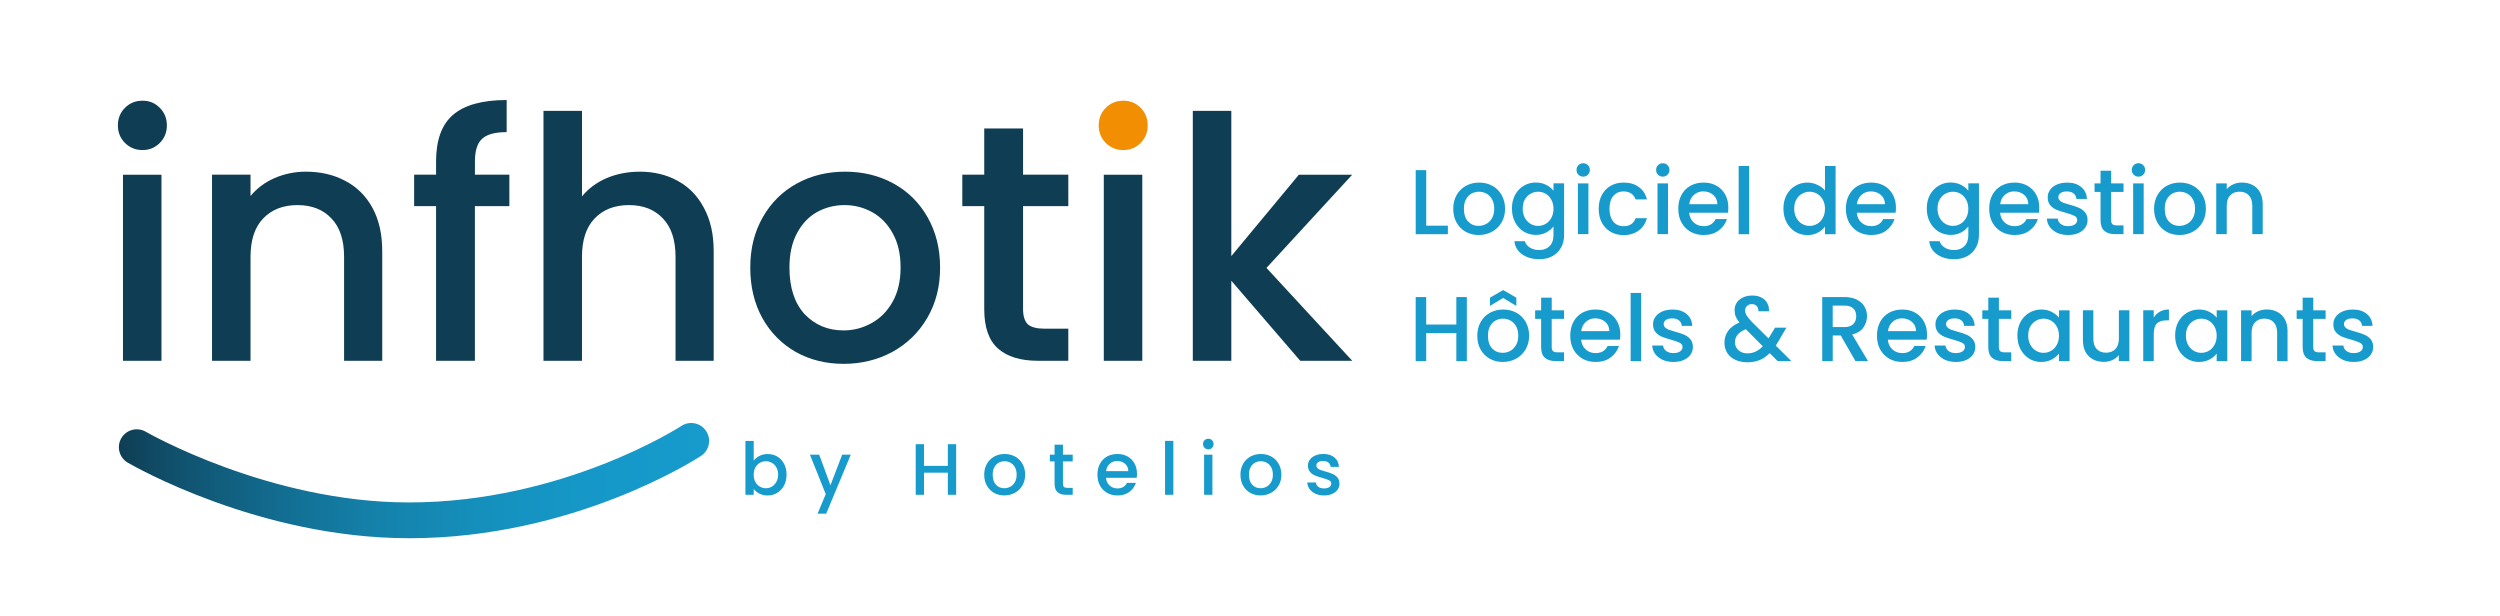 <?xml version="1.0" encoding="UTF-8"?>
<svg id="Calque_1" data-name="Calque 1" xmlns="http://www.w3.org/2000/svg" xmlns:xlink="http://www.w3.org/1999/xlink" viewBox="0 0 768.06 189.27">
  <defs>
    <style>
      .cls-1 {
        fill: #f28e02;
      }

      .cls-2 {
        fill: #169bcc;
      }

      .cls-3 {
        fill: url(#Dégradé_sans_nom_23);
      }

      .cls-4 {
        fill: #0f3e54;
      }
    </style>
    <linearGradient id="Dégradé_sans_nom_23" data-name="Dégradé sans nom 23" x1="36.52" y1="147.65" x2="217.85" y2="147.65" gradientUnits="userSpaceOnUse">
      <stop offset="0" stop-color="#0f3e54"/>
      <stop offset=".12" stop-color="#105572"/>
      <stop offset=".28" stop-color="#126e92"/>
      <stop offset=".44" stop-color="#1482ab"/>
      <stop offset=".62" stop-color="#1590bd"/>
      <stop offset=".79" stop-color="#1598c8"/>
      <stop offset="1" stop-color="#169bcc"/>
    </linearGradient>
  </defs>
  <path class="cls-2" d="M723.11,111.2c-1.23,0-2.33-.22-3.31-.65-.96-.45-1.73-1.06-2.29-1.81-.57-.77-.87-1.63-.91-2.58h3.34c.06.66.37,1.22.93,1.67.59.43,1.31.65,2.18.65s1.6-.17,2.1-.51c.51-.36.76-.81.76-1.36,0-.59-.28-1.02-.85-1.3-.55-.28-1.43-.59-2.63-.93-1.17-.32-2.12-.63-2.86-.93-.74-.3-1.38-.76-1.93-1.39-.53-.62-.79-1.44-.79-2.46,0-.83.25-1.59.74-2.27.49-.7,1.19-1.25,2.1-1.64.93-.4,1.98-.59,3.17-.59,1.77,0,3.2.45,4.28,1.36,1.1.89,1.68,2.11,1.76,3.65h-3.23c-.06-.7-.34-1.26-.85-1.67-.51-.42-1.2-.62-2.07-.62s-1.5.16-1.95.48c-.45.32-.68.75-.68,1.27,0,.42.15.76.45,1.05.3.28.67.51,1.1.68.43.15,1.08.35,1.93.59,1.13.3,2.06.61,2.78.93.74.3,1.37.76,1.9,1.36.53.6.8,1.41.82,2.41,0,.89-.25,1.68-.74,2.38-.49.7-1.19,1.25-2.1,1.64-.89.4-1.94.59-3.14.59ZM710.68,97.97v8.64c0,.59.13,1.01.4,1.27.28.25.76.37,1.42.37h1.98v2.69h-2.55c-1.45,0-2.57-.34-3.34-1.02s-1.16-1.78-1.16-3.31v-8.64h-1.84v-2.63h1.84v-3.88h3.26v3.88h3.8v2.63h-3.8ZM696.39,95.08c1.23,0,2.32.25,3.29.76.98.51,1.75,1.27,2.29,2.27.55,1,.82,2.21.82,3.63v9.2h-3.2v-8.72c0-1.4-.35-2.46-1.05-3.2-.7-.76-1.65-1.13-2.86-1.13s-2.17.38-2.89,1.13c-.7.74-1.05,1.8-1.05,3.2v8.72h-3.23v-15.6h3.23v1.78c.53-.64,1.2-1.14,2.01-1.5.83-.36,1.71-.54,2.63-.54ZM681.02,103.13c0-1.08-.23-2.01-.68-2.8-.43-.79-1.01-1.4-1.73-1.81s-1.49-.62-2.32-.62-1.6.21-2.32.62c-.72.4-1.3.99-1.76,1.78-.43.77-.65,1.7-.65,2.78s.22,2.02.65,2.83c.45.81,1.04,1.43,1.76,1.87.74.42,1.51.62,2.32.62s1.6-.21,2.32-.62,1.29-1.02,1.73-1.81c.45-.81.68-1.76.68-2.83ZM668.25,103.07c0-1.57.32-2.95.96-4.16.66-1.21,1.55-2.14,2.66-2.8,1.13-.68,2.38-1.02,3.74-1.02,1.23,0,2.29.25,3.2.74.93.47,1.66,1.07,2.21,1.78v-2.27h3.26v15.6h-3.26v-2.32c-.55.74-1.29,1.35-2.24,1.84-.94.49-2.02.74-3.23.74-1.34,0-2.57-.34-3.68-1.02-1.11-.7-2-1.66-2.66-2.89-.64-1.25-.96-2.65-.96-4.22ZM661.68,97.6c.47-.79,1.1-1.41,1.87-1.84.79-.45,1.73-.68,2.8-.68v3.34h-.82c-1.27,0-2.23.32-2.89.96-.64.64-.96,1.76-.96,3.34v8.21h-3.23v-15.6h3.23v2.27ZM654.19,95.34v15.6h-3.23v-1.84c-.51.64-1.18,1.15-2.01,1.53-.81.36-1.68.54-2.61.54-1.23,0-2.33-.25-3.31-.76-.96-.51-1.73-1.26-2.29-2.27-.55-1-.82-2.21-.82-3.63v-9.18h3.2v8.69c0,1.4.35,2.47,1.05,3.23.7.74,1.65,1.1,2.86,1.1s2.16-.37,2.86-1.1c.72-.76,1.08-1.83,1.08-3.23v-8.69h3.23ZM632.57,103.13c0-1.08-.23-2.01-.68-2.8-.43-.79-1.01-1.4-1.73-1.81s-1.49-.62-2.32-.62-1.6.21-2.32.62c-.72.4-1.3.99-1.76,1.78-.43.77-.65,1.7-.65,2.78s.22,2.02.65,2.83c.45.81,1.04,1.43,1.76,1.87.74.42,1.51.62,2.32.62s1.6-.21,2.32-.62,1.29-1.02,1.73-1.81c.45-.81.68-1.76.68-2.83ZM619.79,103.07c0-1.57.32-2.95.96-4.16.66-1.21,1.55-2.14,2.66-2.8,1.13-.68,2.38-1.02,3.74-1.02,1.23,0,2.29.25,3.2.74.93.47,1.66,1.07,2.21,1.78v-2.27h3.26v15.6h-3.26v-2.32c-.55.74-1.29,1.35-2.24,1.84-.94.49-2.02.74-3.23.74-1.34,0-2.57-.34-3.68-1.02-1.11-.7-2-1.66-2.66-2.89-.64-1.25-.96-2.65-.96-4.22ZM614.1,97.97v8.64c0,.59.13,1.01.4,1.27.28.25.76.37,1.42.37h1.98v2.69h-2.55c-1.45,0-2.57-.34-3.34-1.02s-1.16-1.78-1.16-3.31v-8.64h-1.84v-2.63h1.84v-3.88h3.26v3.88h3.8v2.63h-3.8ZM600.87,111.2c-1.23,0-2.33-.22-3.31-.65-.96-.45-1.73-1.06-2.29-1.81-.57-.77-.87-1.63-.91-2.58h3.34c.06.66.37,1.22.93,1.67.59.43,1.31.65,2.18.65s1.6-.17,2.1-.51c.51-.36.76-.81.76-1.36,0-.59-.28-1.02-.85-1.3-.55-.28-1.43-.59-2.63-.93-1.17-.32-2.12-.63-2.86-.93-.74-.3-1.38-.76-1.93-1.39-.53-.62-.79-1.44-.79-2.46,0-.83.25-1.59.74-2.27.49-.7,1.19-1.25,2.1-1.64.93-.4,1.98-.59,3.17-.59,1.77,0,3.2.45,4.28,1.36,1.1.89,1.68,2.11,1.76,3.65h-3.23c-.06-.7-.34-1.26-.85-1.67-.51-.42-1.2-.62-2.07-.62s-1.5.16-1.95.48c-.45.32-.68.75-.68,1.27,0,.42.15.76.45,1.05.3.28.67.51,1.1.68.43.15,1.08.35,1.93.59,1.13.3,2.06.61,2.78.93.74.3,1.37.76,1.9,1.36.53.6.8,1.41.82,2.41,0,.89-.25,1.68-.74,2.38-.49.7-1.19,1.25-2.1,1.64-.89.4-1.94.59-3.14.59ZM588.66,101.74c-.02-1.19-.44-2.14-1.27-2.86-.83-.72-1.86-1.08-3.09-1.08-1.11,0-2.07.36-2.86,1.08-.79.7-1.27,1.65-1.42,2.86h8.64ZM592.03,102.76c0,.59-.04,1.11-.11,1.59h-11.92c.09,1.25.56,2.25,1.39,3,.83.76,1.85,1.13,3.06,1.13,1.74,0,2.96-.73,3.68-2.18h3.48c-.47,1.43-1.33,2.61-2.58,3.54-1.23.91-2.76,1.36-4.59,1.36-1.49,0-2.83-.33-4.02-.99-1.17-.68-2.1-1.62-2.78-2.83-.66-1.23-.99-2.64-.99-4.25s.32-3.01.96-4.22c.66-1.23,1.58-2.17,2.75-2.83,1.19-.66,2.55-.99,4.08-.99s2.78.32,3.94.96c1.15.64,2.05,1.55,2.69,2.72.64,1.15.96,2.48.96,3.99ZM563.06,100.49h3.57c1.21,0,2.11-.3,2.72-.91.62-.6.93-1.42.93-2.44s-.3-1.81-.91-2.38c-.6-.59-1.52-.88-2.75-.88h-3.57v6.6ZM570.05,110.94l-4.53-7.87h-2.46v7.87h-3.23v-19.68h6.8c1.51,0,2.78.26,3.82.79,1.06.53,1.84,1.24,2.35,2.12.53.89.79,1.88.79,2.97,0,1.28-.38,2.45-1.13,3.51-.74,1.04-1.88,1.75-3.43,2.12l4.87,8.16h-3.85ZM536.87,108.56c1.77,0,3.34-.73,4.7-2.18l-5.21-5.24c-2.23.89-3.34,2.23-3.34,4.02,0,.96.36,1.77,1.08,2.44.72.64,1.64.96,2.78.96ZM546.14,110.94l-2.44-2.44c-.94.94-1.97,1.65-3.09,2.12-1.11.45-2.36.68-3.74.68s-2.63-.25-3.71-.74c-1.08-.49-1.91-1.19-2.49-2.1-.59-.93-.88-1.99-.88-3.2,0-1.36.39-2.57,1.16-3.63.77-1.08,1.93-1.93,3.46-2.55-.55-.66-.93-1.27-1.16-1.84-.23-.59-.34-1.23-.34-1.93,0-.87.22-1.64.65-2.32.45-.68,1.1-1.22,1.93-1.61.83-.4,1.79-.59,2.89-.59s2.06.22,2.83.65c.79.42,1.38.99,1.76,1.73.4.74.56,1.56.48,2.46h-3.23c.02-.7-.15-1.24-.51-1.61-.36-.4-.85-.59-1.47-.59s-1.13.19-1.53.57c-.38.36-.57.8-.57,1.33s.14,1.02.42,1.53c.3.49.82,1.13,1.56,1.93l5.21,5.18,2.01-3.31h3.48l-2.55,4.36-.71,1.16,4.79,4.76h-4.22ZM514.11,111.2c-1.23,0-2.33-.22-3.31-.65-.96-.45-1.73-1.06-2.29-1.81-.57-.77-.87-1.63-.91-2.58h3.34c.06.66.37,1.22.93,1.67.59.43,1.31.65,2.18.65s1.6-.17,2.1-.51c.51-.36.76-.81.76-1.36,0-.59-.28-1.02-.85-1.3-.55-.28-1.43-.59-2.63-.93-1.17-.32-2.12-.63-2.86-.93-.74-.3-1.38-.76-1.93-1.39-.53-.62-.79-1.44-.79-2.46,0-.83.25-1.59.74-2.27.49-.7,1.19-1.25,2.1-1.64.93-.4,1.98-.59,3.17-.59,1.77,0,3.2.45,4.28,1.36,1.1.89,1.68,2.11,1.76,3.65h-3.23c-.06-.7-.34-1.26-.85-1.67-.51-.42-1.2-.62-2.07-.62s-1.5.16-1.95.48c-.45.32-.68.75-.68,1.27,0,.42.15.76.45,1.05.3.28.67.51,1.1.68.43.15,1.08.35,1.93.59,1.13.3,2.06.61,2.78.93.74.3,1.37.76,1.9,1.36.53.6.8,1.41.82,2.41,0,.89-.25,1.68-.74,2.38-.49.7-1.19,1.25-2.1,1.64-.89.4-1.94.59-3.14.59ZM504.2,89.99v20.96h-3.23v-20.96h3.23ZM494.43,101.74c-.02-1.19-.44-2.14-1.27-2.86-.83-.72-1.86-1.08-3.09-1.08-1.11,0-2.07.36-2.86,1.08-.79.7-1.27,1.65-1.42,2.86h8.64ZM497.8,102.76c0,.59-.04,1.11-.11,1.59h-11.92c.09,1.25.56,2.25,1.39,3,.83.76,1.85,1.13,3.06,1.13,1.74,0,2.96-.73,3.68-2.18h3.48c-.47,1.43-1.33,2.61-2.58,3.54-1.23.91-2.76,1.36-4.59,1.36-1.49,0-2.83-.33-4.02-.99-1.17-.68-2.1-1.62-2.78-2.83-.66-1.23-.99-2.64-.99-4.25s.32-3.01.96-4.22c.66-1.23,1.58-2.17,2.75-2.83,1.19-.66,2.55-.99,4.08-.99s2.78.32,3.94.96c1.15.64,2.05,1.55,2.69,2.72.64,1.15.96,2.48.96,3.99ZM476.72,97.97v8.64c0,.59.13,1.01.4,1.27.28.25.76.37,1.42.37h1.98v2.69h-2.55c-1.45,0-2.57-.34-3.34-1.02s-1.16-1.78-1.16-3.31v-8.64h-1.84v-2.63h1.84v-3.88h3.26v3.88h3.79v2.63h-3.79ZM461.81,91.54l-4.05,2.44v-2.52l4.05-2.35,4.05,2.35v2.52l-4.05-2.44ZM461.67,108.39c.83,0,1.6-.2,2.32-.59.74-.4,1.33-.99,1.78-1.78.45-.79.68-1.76.68-2.89s-.22-2.09-.65-2.86c-.43-.79-1.01-1.39-1.73-1.78-.72-.4-1.49-.59-2.32-.59s-1.6.2-2.32.59c-.7.4-1.26.99-1.67,1.78-.42.77-.62,1.73-.62,2.86,0,1.68.42,2.98,1.27,3.91.87.91,1.95,1.36,3.26,1.36ZM461.67,111.2c-1.47,0-2.8-.33-3.99-.99-1.19-.68-2.12-1.62-2.8-2.83-.68-1.23-1.02-2.64-1.02-4.25s.35-2.99,1.05-4.22c.7-1.23,1.65-2.17,2.86-2.83,1.21-.66,2.56-.99,4.05-.99s2.84.33,4.05.99c1.21.66,2.16,1.6,2.86,2.83.7,1.23,1.05,2.63,1.05,4.22s-.36,2.99-1.08,4.22c-.72,1.23-1.7,2.18-2.95,2.86-1.23.66-2.59.99-4.08.99ZM450.65,91.26v19.68h-3.23v-8.61h-9.26v8.61h-3.23v-19.68h3.23v8.44h9.26v-8.44h3.23ZM688.76,56.08c1.23,0,2.32.25,3.29.76.98.51,1.75,1.26,2.29,2.27.55,1,.82,2.21.82,3.63v9.2h-3.2v-8.72c0-1.4-.35-2.46-1.05-3.2-.7-.76-1.65-1.13-2.86-1.13s-2.17.38-2.89,1.13c-.7.74-1.05,1.8-1.05,3.2v8.72h-3.23v-15.6h3.23v1.78c.53-.64,1.2-1.14,2.01-1.5.83-.36,1.71-.54,2.63-.54ZM669.59,69.39c.83,0,1.6-.2,2.32-.59.74-.4,1.33-.99,1.78-1.78.45-.79.68-1.76.68-2.89s-.22-2.09-.65-2.86c-.43-.79-1.01-1.39-1.73-1.78s-1.49-.59-2.32-.59-1.6.2-2.32.59c-.7.4-1.26.99-1.67,1.78-.42.77-.62,1.73-.62,2.86,0,1.68.42,2.98,1.27,3.91.87.91,1.95,1.36,3.26,1.36ZM669.59,72.2c-1.47,0-2.8-.33-3.99-.99-1.19-.68-2.12-1.62-2.8-2.83-.68-1.23-1.02-2.64-1.02-4.25s.35-2.99,1.05-4.22c.7-1.23,1.65-2.17,2.86-2.83,1.21-.66,2.56-.99,4.05-.99s2.84.33,4.05.99c1.21.66,2.16,1.6,2.86,2.83.7,1.23,1.05,2.63,1.05,4.22s-.36,2.99-1.08,4.22c-.72,1.23-1.7,2.18-2.95,2.86-1.23.66-2.59.99-4.08.99ZM658.59,56.34v15.6h-3.23v-15.6h3.23ZM657,54.27c-.59,0-1.08-.2-1.47-.59-.4-.4-.59-.89-.59-1.47s.2-1.08.59-1.47c.4-.4.89-.59,1.47-.59s1.05.2,1.44.59c.4.4.59.89.59,1.47s-.2,1.08-.59,1.47c-.4.4-.88.59-1.44.59ZM648.59,58.97v8.64c0,.59.13,1.01.4,1.27.28.25.76.37,1.42.37h1.98v2.69h-2.55c-1.45,0-2.57-.34-3.34-1.02s-1.16-1.78-1.16-3.31v-8.64h-1.84v-2.63h1.84v-3.88h3.26v3.88h3.8v2.63h-3.8ZM635.36,72.2c-1.23,0-2.33-.22-3.31-.65-.96-.45-1.73-1.06-2.29-1.81-.57-.77-.87-1.63-.91-2.58h3.34c.06.66.37,1.22.93,1.67.59.43,1.31.65,2.18.65s1.6-.17,2.1-.51c.51-.36.76-.81.76-1.36,0-.59-.28-1.02-.85-1.3-.55-.28-1.43-.59-2.63-.93-1.17-.32-2.12-.63-2.86-.93-.74-.3-1.38-.76-1.93-1.39-.53-.62-.79-1.44-.79-2.46,0-.83.25-1.59.74-2.27.49-.7,1.19-1.25,2.1-1.64.93-.4,1.98-.59,3.17-.59,1.77,0,3.2.45,4.28,1.36,1.1.89,1.68,2.11,1.76,3.65h-3.23c-.06-.7-.34-1.26-.85-1.67-.51-.42-1.2-.62-2.07-.62s-1.5.16-1.95.48-.68.75-.68,1.27c0,.42.15.76.45,1.05.3.28.67.51,1.1.68.43.15,1.08.35,1.93.59,1.13.3,2.06.61,2.78.93.74.3,1.37.76,1.9,1.36.53.6.8,1.41.82,2.41,0,.89-.25,1.68-.74,2.38s-1.19,1.25-2.1,1.64c-.89.4-1.94.59-3.14.59ZM623.14,62.74c-.02-1.19-.44-2.14-1.27-2.86s-1.86-1.08-3.09-1.08c-1.11,0-2.07.36-2.86,1.08-.79.7-1.27,1.65-1.42,2.86h8.64ZM626.51,63.76c0,.59-.04,1.11-.11,1.59h-11.92c.09,1.25.56,2.25,1.39,3,.83.76,1.85,1.13,3.06,1.13,1.74,0,2.96-.73,3.68-2.18h3.48c-.47,1.43-1.33,2.61-2.58,3.54-1.23.91-2.76,1.36-4.59,1.36-1.49,0-2.83-.33-4.02-.99-1.17-.68-2.1-1.62-2.78-2.83-.66-1.23-.99-2.64-.99-4.25s.32-3.01.96-4.22c.66-1.23,1.58-2.17,2.75-2.83,1.19-.66,2.55-.99,4.08-.99s2.78.32,3.94.96c1.15.64,2.05,1.55,2.69,2.72.64,1.15.96,2.48.96,3.99ZM604.71,64.13c0-1.08-.23-2.01-.68-2.8-.43-.79-1.01-1.4-1.73-1.81s-1.49-.62-2.32-.62-1.6.21-2.32.62c-.72.4-1.3.99-1.76,1.78-.43.77-.65,1.7-.65,2.78s.22,2.02.65,2.83c.45.81,1.04,1.43,1.76,1.87.74.42,1.51.62,2.32.62s1.6-.21,2.32-.62,1.29-1.02,1.73-1.81c.45-.81.68-1.76.68-2.83ZM599.31,56.08c1.21,0,2.28.25,3.2.74.94.47,1.68,1.07,2.21,1.78v-2.27h3.26v15.86c0,1.43-.3,2.71-.91,3.82-.6,1.13-1.48,2.02-2.63,2.66-1.13.64-2.49.96-4.08.96-2.11,0-3.87-.5-5.27-1.5-1.4-.98-2.19-2.32-2.38-4.02h3.2c.25.81.76,1.46,1.56,1.95.81.51,1.77.76,2.89.76,1.3,0,2.35-.4,3.14-1.19.81-.79,1.22-1.94,1.22-3.46v-2.61c-.55.74-1.29,1.36-2.24,1.87-.93.49-1.98.74-3.17.74-1.36,0-2.61-.34-3.74-1.02-1.11-.7-2-1.66-2.66-2.89-.64-1.25-.96-2.65-.96-4.22s.32-2.95.96-4.16c.66-1.21,1.55-2.14,2.66-2.8,1.13-.68,2.38-1.02,3.74-1.02ZM579.11,62.74c-.02-1.19-.44-2.14-1.27-2.86s-1.86-1.08-3.09-1.08c-1.11,0-2.07.36-2.86,1.08-.79.7-1.27,1.65-1.42,2.86h8.64ZM582.48,63.76c0,.59-.04,1.11-.11,1.59h-11.92c.09,1.25.56,2.25,1.39,3,.83.76,1.85,1.13,3.06,1.13,1.74,0,2.96-.73,3.68-2.18h3.48c-.47,1.43-1.33,2.61-2.58,3.54-1.23.91-2.76,1.36-4.59,1.36-1.49,0-2.83-.33-4.02-.99-1.17-.68-2.1-1.62-2.78-2.83-.66-1.23-.99-2.64-.99-4.25s.32-3.01.96-4.22c.66-1.23,1.58-2.17,2.75-2.83,1.19-.66,2.55-.99,4.08-.99s2.78.32,3.94.96c1.15.64,2.05,1.55,2.69,2.72.64,1.15.96,2.48.96,3.99ZM560.68,64.13c0-1.08-.23-2.01-.68-2.8-.43-.79-1.01-1.4-1.73-1.81s-1.49-.62-2.32-.62-1.6.21-2.32.62c-.72.4-1.3.99-1.76,1.78-.43.77-.65,1.7-.65,2.78s.22,2.02.65,2.83c.45.81,1.04,1.43,1.76,1.87.74.42,1.51.62,2.32.62s1.6-.21,2.32-.62,1.29-1.02,1.73-1.81c.45-.81.68-1.76.68-2.83ZM547.91,64.07c0-1.57.32-2.95.96-4.16.66-1.21,1.55-2.14,2.66-2.8,1.13-.68,2.39-1.02,3.77-1.02,1.02,0,2.02.23,3,.68,1,.43,1.79,1.02,2.38,1.76v-7.53h3.26v20.96h-3.26v-2.35c-.53.76-1.27,1.38-2.21,1.87-.93.49-1.99.74-3.2.74-1.36,0-2.61-.34-3.74-1.02-1.11-.7-2-1.66-2.66-2.89-.64-1.25-.96-2.65-.96-4.22ZM537.39,50.99v20.96h-3.23v-20.96h3.23ZM527.62,62.74c-.02-1.19-.44-2.14-1.27-2.86s-1.86-1.08-3.09-1.08c-1.11,0-2.07.36-2.86,1.08-.79.7-1.27,1.65-1.42,2.86h8.64ZM530.99,63.76c0,.59-.04,1.11-.11,1.59h-11.92c.09,1.25.56,2.25,1.39,3,.83.76,1.85,1.13,3.06,1.13,1.74,0,2.96-.73,3.68-2.18h3.48c-.47,1.43-1.33,2.61-2.58,3.54-1.23.91-2.76,1.36-4.59,1.36-1.49,0-2.83-.33-4.02-.99-1.17-.68-2.1-1.62-2.78-2.83-.66-1.23-.99-2.64-.99-4.25s.32-3.01.96-4.22c.66-1.23,1.58-2.17,2.75-2.83,1.19-.66,2.55-.99,4.08-.99s2.78.32,3.94.96c1.15.64,2.05,1.55,2.69,2.72.64,1.15.96,2.48.96,3.99ZM512.45,56.34v15.6h-3.23v-15.6h3.23ZM510.86,54.27c-.59,0-1.08-.2-1.47-.59-.4-.4-.59-.89-.59-1.47s.2-1.08.59-1.47c.4-.4.89-.59,1.47-.59s1.05.2,1.44.59c.4.4.59.89.59,1.47s-.2,1.08-.59,1.47c-.4.4-.88.59-1.44.59ZM491.16,64.13c0-1.6.32-3.01.96-4.22.66-1.23,1.57-2.17,2.72-2.83,1.15-.66,2.47-.99,3.96-.99,1.89,0,3.45.45,4.67,1.36,1.25.89,2.09,2.16,2.52,3.82h-3.48c-.28-.77-.74-1.38-1.36-1.81-.62-.43-1.41-.65-2.35-.65-1.32,0-2.38.47-3.17,1.42-.77.93-1.16,2.23-1.16,3.91s.39,2.99,1.16,3.94c.79.94,1.85,1.42,3.17,1.42,1.87,0,3.11-.82,3.71-2.46h3.48c-.45,1.59-1.3,2.85-2.55,3.8-1.25.93-2.79,1.39-4.64,1.39-1.49,0-2.81-.33-3.96-.99-1.15-.68-2.06-1.62-2.72-2.83-.64-1.23-.96-2.64-.96-4.25ZM488,56.34v15.6h-3.23v-15.6h3.23ZM486.41,54.27c-.59,0-1.08-.2-1.47-.59-.4-.4-.59-.89-.59-1.47s.2-1.08.59-1.47c.4-.4.89-.59,1.47-.59s1.05.2,1.44.59c.4.4.59.89.59,1.47s-.2,1.08-.59,1.47c-.4.4-.88.59-1.44.59ZM477.27,64.13c0-1.08-.23-2.01-.68-2.8-.43-.79-1.01-1.4-1.73-1.81s-1.49-.62-2.32-.62-1.6.21-2.32.62c-.72.4-1.3.99-1.76,1.78-.43.77-.65,1.7-.65,2.78s.22,2.02.65,2.83c.45.81,1.04,1.43,1.76,1.87.74.42,1.51.62,2.32.62s1.6-.21,2.32-.62,1.29-1.02,1.73-1.81c.45-.81.68-1.76.68-2.83ZM471.86,56.08c1.21,0,2.28.25,3.2.74.94.47,1.68,1.07,2.21,1.78v-2.27h3.26v15.86c0,1.43-.3,2.71-.91,3.82-.6,1.13-1.48,2.02-2.63,2.66-1.13.64-2.49.96-4.08.96-2.11,0-3.87-.5-5.27-1.5-1.4-.98-2.19-2.32-2.38-4.02h3.2c.25.81.76,1.46,1.56,1.95.81.51,1.77.76,2.89.76,1.3,0,2.35-.4,3.14-1.19.81-.79,1.22-1.94,1.22-3.46v-2.61c-.55.74-1.29,1.36-2.24,1.87-.93.49-1.98.74-3.17.74-1.36,0-2.61-.34-3.74-1.02-1.11-.7-2-1.66-2.66-2.89-.64-1.25-.96-2.65-.96-4.22s.32-2.95.96-4.16c.66-1.21,1.55-2.14,2.66-2.8,1.13-.68,2.38-1.02,3.74-1.02ZM454.28,69.39c.83,0,1.6-.2,2.32-.59.74-.4,1.33-.99,1.78-1.78.45-.79.68-1.76.68-2.89s-.22-2.09-.65-2.86c-.43-.79-1.01-1.39-1.73-1.78s-1.49-.59-2.32-.59-1.6.2-2.32.59c-.7.4-1.26.99-1.67,1.78-.42.77-.62,1.73-.62,2.86,0,1.68.42,2.98,1.27,3.91.87.91,1.95,1.36,3.26,1.36ZM454.28,72.2c-1.47,0-2.8-.33-3.99-.99-1.19-.68-2.12-1.62-2.8-2.83-.68-1.23-1.02-2.64-1.02-4.25s.35-2.99,1.05-4.22c.7-1.23,1.65-2.17,2.86-2.83,1.21-.66,2.56-.99,4.05-.99s2.84.33,4.05.99c1.21.66,2.16,1.6,2.86,2.83.7,1.23,1.05,2.63,1.05,4.22s-.36,2.99-1.08,4.22c-.72,1.23-1.7,2.18-2.95,2.86-1.23.66-2.59.99-4.08.99ZM438.16,69.34h6.66v2.61h-9.88v-19.68h3.23v17.08Z"/>
  <path class="cls-2" d="M406.78,152.21c-.97,0-1.84-.17-2.62-.51-.76-.36-1.37-.84-1.81-1.43-.45-.61-.69-1.29-.72-2.04h2.64c.04.52.29.96.74,1.32.46.34,1.04.51,1.72.51s1.27-.13,1.66-.4c.4-.28.6-.64.6-1.07,0-.46-.22-.81-.67-1.03-.43-.22-1.13-.47-2.08-.74-.92-.25-1.68-.5-2.26-.74-.58-.24-1.09-.6-1.52-1.1-.42-.49-.63-1.14-.63-1.95,0-.66.19-1.25.58-1.79.39-.55.94-.98,1.66-1.3.73-.31,1.57-.47,2.51-.47,1.4,0,2.53.36,3.38,1.07.87.7,1.33,1.66,1.39,2.89h-2.55c-.04-.55-.27-.99-.67-1.32-.4-.33-.95-.49-1.63-.49s-1.19.13-1.54.38c-.36.25-.54.59-.54,1.01,0,.33.12.6.36.83.24.22.53.4.87.54.34.12.85.28,1.52.47.9.24,1.63.48,2.19.74.58.24,1.08.6,1.5,1.07.42.48.63,1.11.65,1.9,0,.7-.19,1.33-.58,1.88-.39.55-.94.98-1.66,1.3-.7.31-1.53.47-2.48.47ZM387.28,150c.66,0,1.27-.16,1.83-.47.58-.31,1.05-.78,1.41-1.41.36-.63.54-1.39.54-2.28s-.17-1.65-.51-2.26c-.34-.63-.8-1.1-1.37-1.41-.57-.31-1.18-.47-1.83-.47s-1.27.16-1.83.47c-.55.31-.99.78-1.32,1.41-.33.61-.49,1.37-.49,2.26,0,1.33.34,2.36,1.01,3.09.69.72,1.54,1.07,2.57,1.07ZM387.28,152.21c-1.16,0-2.22-.26-3.16-.78-.94-.54-1.68-1.28-2.22-2.24-.54-.97-.81-2.09-.81-3.36s.28-2.36.83-3.33c.55-.97,1.31-1.72,2.26-2.24s2.02-.78,3.2-.78,2.25.26,3.2.78,1.71,1.27,2.26,2.24c.55.97.83,2.08.83,3.33s-.28,2.36-.85,3.33c-.57.97-1.34,1.72-2.33,2.26-.97.52-2.04.78-3.22.78ZM372.48,139.68v12.33h-2.55v-12.33h2.55ZM371.23,138.05c-.46,0-.85-.16-1.16-.47s-.47-.7-.47-1.16.16-.85.47-1.16.7-.47,1.16-.47.83.16,1.14.47.47.7.47,1.16-.16.85-.47,1.16-.69.47-1.14.47ZM360.48,135.45v16.56h-2.55v-16.56h2.55ZM346.65,144.74c-.01-.94-.35-1.69-1.01-2.26-.66-.57-1.47-.85-2.44-.85-.88,0-1.63.28-2.26.85-.63.55-1,1.31-1.12,2.26h6.83ZM349.31,145.54c0,.46-.03.88-.09,1.25h-9.42c.07.98.44,1.78,1.1,2.37.66.6,1.46.9,2.42.9,1.37,0,2.34-.57,2.91-1.72h2.75c-.37,1.13-1.05,2.07-2.04,2.8-.97.72-2.18,1.07-3.63,1.07-1.18,0-2.24-.26-3.18-.78-.92-.54-1.66-1.28-2.19-2.24-.52-.97-.78-2.09-.78-3.36s.25-2.38.76-3.33c.52-.97,1.25-1.72,2.17-2.24.94-.52,2.01-.78,3.22-.78s2.2.25,3.11.76c.91.51,1.62,1.22,2.13,2.15.51.91.76,1.96.76,3.16ZM326.56,141.76v6.83c0,.46.1.8.31,1.01.22.19.6.29,1.12.29h1.57v2.13h-2.01c-1.15,0-2.03-.27-2.64-.81-.61-.54-.92-1.41-.92-2.62v-6.83h-1.45v-2.08h1.45v-3.07h2.57v3.07h3v2.08h-3ZM308.56,150c.66,0,1.27-.16,1.83-.47.58-.31,1.05-.78,1.41-1.41.36-.63.54-1.39.54-2.28s-.17-1.65-.51-2.26c-.34-.63-.8-1.1-1.37-1.41-.57-.31-1.18-.47-1.83-.47s-1.27.16-1.84.47c-.55.31-.99.78-1.32,1.41-.33.61-.49,1.37-.49,2.26,0,1.33.34,2.36,1.01,3.09.69.72,1.54,1.07,2.57,1.07ZM308.56,152.21c-1.16,0-2.22-.26-3.16-.78-.94-.54-1.68-1.28-2.22-2.24-.54-.97-.81-2.09-.81-3.36s.28-2.36.83-3.33c.55-.97,1.31-1.72,2.26-2.24.95-.52,2.02-.78,3.2-.78s2.25.26,3.2.78,1.71,1.27,2.26,2.24c.55.97.83,2.08.83,3.33s-.28,2.36-.85,3.33c-.57.97-1.34,1.72-2.33,2.26-.97.52-2.04.78-3.22.78ZM293.75,136.46v15.55h-2.55v-6.8h-7.32v6.8h-2.55v-15.55h2.55v6.67h7.32v-6.67h2.55ZM261.38,139.68l-7.56,18.13h-2.64l2.51-6-4.86-12.13h2.84l3.47,9.4,3.6-9.4h2.64ZM239.06,145.79c0-.85-.18-1.58-.54-2.19-.34-.63-.81-1.1-1.39-1.41-.57-.33-1.18-.49-1.84-.49s-1.25.16-1.84.49c-.57.33-1.03.81-1.39,1.43-.34.63-.51,1.37-.51,2.22s.17,1.6.51,2.24c.36.63.82,1.1,1.39,1.43.58.33,1.19.49,1.84.49s1.27-.16,1.84-.49c.58-.34,1.04-.84,1.39-1.48.36-.64.54-1.39.54-2.24ZM231.56,141.52c.43-.6,1.02-1.08,1.77-1.45.76-.39,1.6-.58,2.53-.58,1.09,0,2.07.26,2.95.78s1.57,1.27,2.08,2.24c.51.95.76,2.05.76,3.29s-.25,2.35-.76,3.33c-.51.97-1.21,1.73-2.1,2.28-.88.54-1.86.81-2.93.81-.95,0-1.81-.19-2.55-.56-.73-.37-1.31-.85-1.75-1.43v1.79h-2.55v-16.56h2.55v6.06Z"/>
  <path class="cls-3" d="M125.62,165.35c-46.03,0-84.74-22.27-86.37-23.21-2.62-1.53-3.51-4.9-1.98-7.52,1.53-2.62,4.89-3.51,7.52-1.98h0c.37.22,37.85,21.72,80.83,21.72,47.34,0,83.36-23.26,83.71-23.5,2.54-1.67,5.95-.96,7.62,1.58,1.67,2.54.96,5.95-1.58,7.62-1.58,1.03-39.16,25.3-89.75,25.3Z"/>
  <path class="cls-4" d="M389.09,82.31l26.35,28.53h-15.98l-21.17-24.59v24.59h-11.83V34.07h11.83v44.61l20.75-25h16.39l-26.35,28.64ZM350.94,53.68v57.17h-11.83v-57.17h11.83ZM314.31,63.32v31.64c0,2.14.48,3.7,1.45,4.67,1.04.9,2.77,1.35,5.19,1.35h7.26v9.86h-9.34c-5.33,0-9.41-1.25-12.24-3.74s-4.25-6.54-4.25-12.14v-31.64h-6.74v-9.65h6.74v-14.21h11.93v14.21h13.9v9.65h-13.9ZM259.14,101.51c3.04,0,5.88-.73,8.51-2.18,2.7-1.45,4.88-3.63,6.54-6.54,1.66-2.91,2.49-6.43,2.49-10.58s-.8-7.64-2.39-10.48c-1.59-2.91-3.7-5.08-6.33-6.54-2.63-1.45-5.46-2.18-8.51-2.18s-5.88.73-8.51,2.18c-2.56,1.45-4.6,3.63-6.12,6.54-1.52,2.84-2.28,6.33-2.28,10.48,0,6.16,1.56,10.93,4.67,14.32,3.18,3.32,7.16,4.98,11.93,4.98ZM259.14,111.78c-5.4,0-10.27-1.21-14.63-3.63-4.36-2.49-7.78-5.95-10.27-10.38-2.49-4.5-3.74-9.68-3.74-15.56s1.28-10.96,3.84-15.46,6.05-7.95,10.48-10.38,9.37-3.63,14.84-3.63,10.41,1.21,14.84,3.63c4.43,2.42,7.92,5.88,10.48,10.38,2.56,4.5,3.84,9.65,3.84,15.46s-1.31,10.96-3.94,15.46c-2.63,4.5-6.23,7.99-10.79,10.48-4.5,2.42-9.48,3.63-14.94,3.63ZM196.54,52.74c4.36,0,8.23.93,11.62,2.8,3.46,1.87,6.16,4.63,8.09,8.3,2.01,3.67,3.01,8.09,3.01,13.28v33.72h-11.72v-31.96c0-5.12-1.28-9.03-3.84-11.72-2.56-2.77-6.05-4.15-10.48-4.15s-7.95,1.38-10.58,4.15c-2.56,2.7-3.84,6.61-3.84,11.72v31.96h-11.83V34.07h11.83v26.25c2.01-2.42,4.53-4.29,7.57-5.6,3.11-1.31,6.5-1.97,10.17-1.97ZM156.48,63.32h-10.58v47.52h-11.93v-47.52h-6.74v-9.65h6.74v-4.05c0-6.57,1.73-11.34,5.19-14.32,3.53-3.04,9.03-4.57,16.5-4.57v9.86c-3.6,0-6.12.69-7.57,2.08-1.45,1.31-2.18,3.63-2.18,6.95v4.05h10.58v9.65ZM93.98,52.74c4.5,0,8.51.93,12.04,2.8,3.6,1.87,6.4,4.63,8.4,8.3,2.01,3.67,3.01,8.09,3.01,13.28v33.72h-11.72v-31.96c0-5.12-1.28-9.03-3.84-11.72-2.56-2.77-6.05-4.15-10.48-4.15s-7.95,1.38-10.58,4.15c-2.56,2.7-3.84,6.61-3.84,11.72v31.96h-11.83v-57.17h11.83v6.54c1.94-2.35,4.39-4.18,7.37-5.5,3.04-1.31,6.26-1.97,9.65-1.97ZM49.61,53.68v57.17h-11.83v-57.17h11.83ZM43.8,46.1c-2.14,0-3.94-.73-5.4-2.18-1.45-1.45-2.18-3.25-2.18-5.4s.73-3.94,2.18-5.4c1.45-1.45,3.25-2.18,5.4-2.18s3.84.73,5.29,2.18c1.45,1.45,2.18,3.25,2.18,5.4s-.73,3.94-2.18,5.4c-1.45,1.45-3.22,2.18-5.29,2.18Z"/>
  <path class="cls-1" d="M345.13,46.1c-2.14,0-3.94-.73-5.4-2.18-1.45-1.45-2.18-3.25-2.18-5.4s.73-3.94,2.18-5.4c1.45-1.45,3.25-2.18,5.4-2.18s3.84.73,5.29,2.18c1.45,1.45,2.18,3.25,2.18,5.4s-.73,3.94-2.18,5.4c-1.45,1.45-3.22,2.18-5.29,2.18Z"/>
</svg>